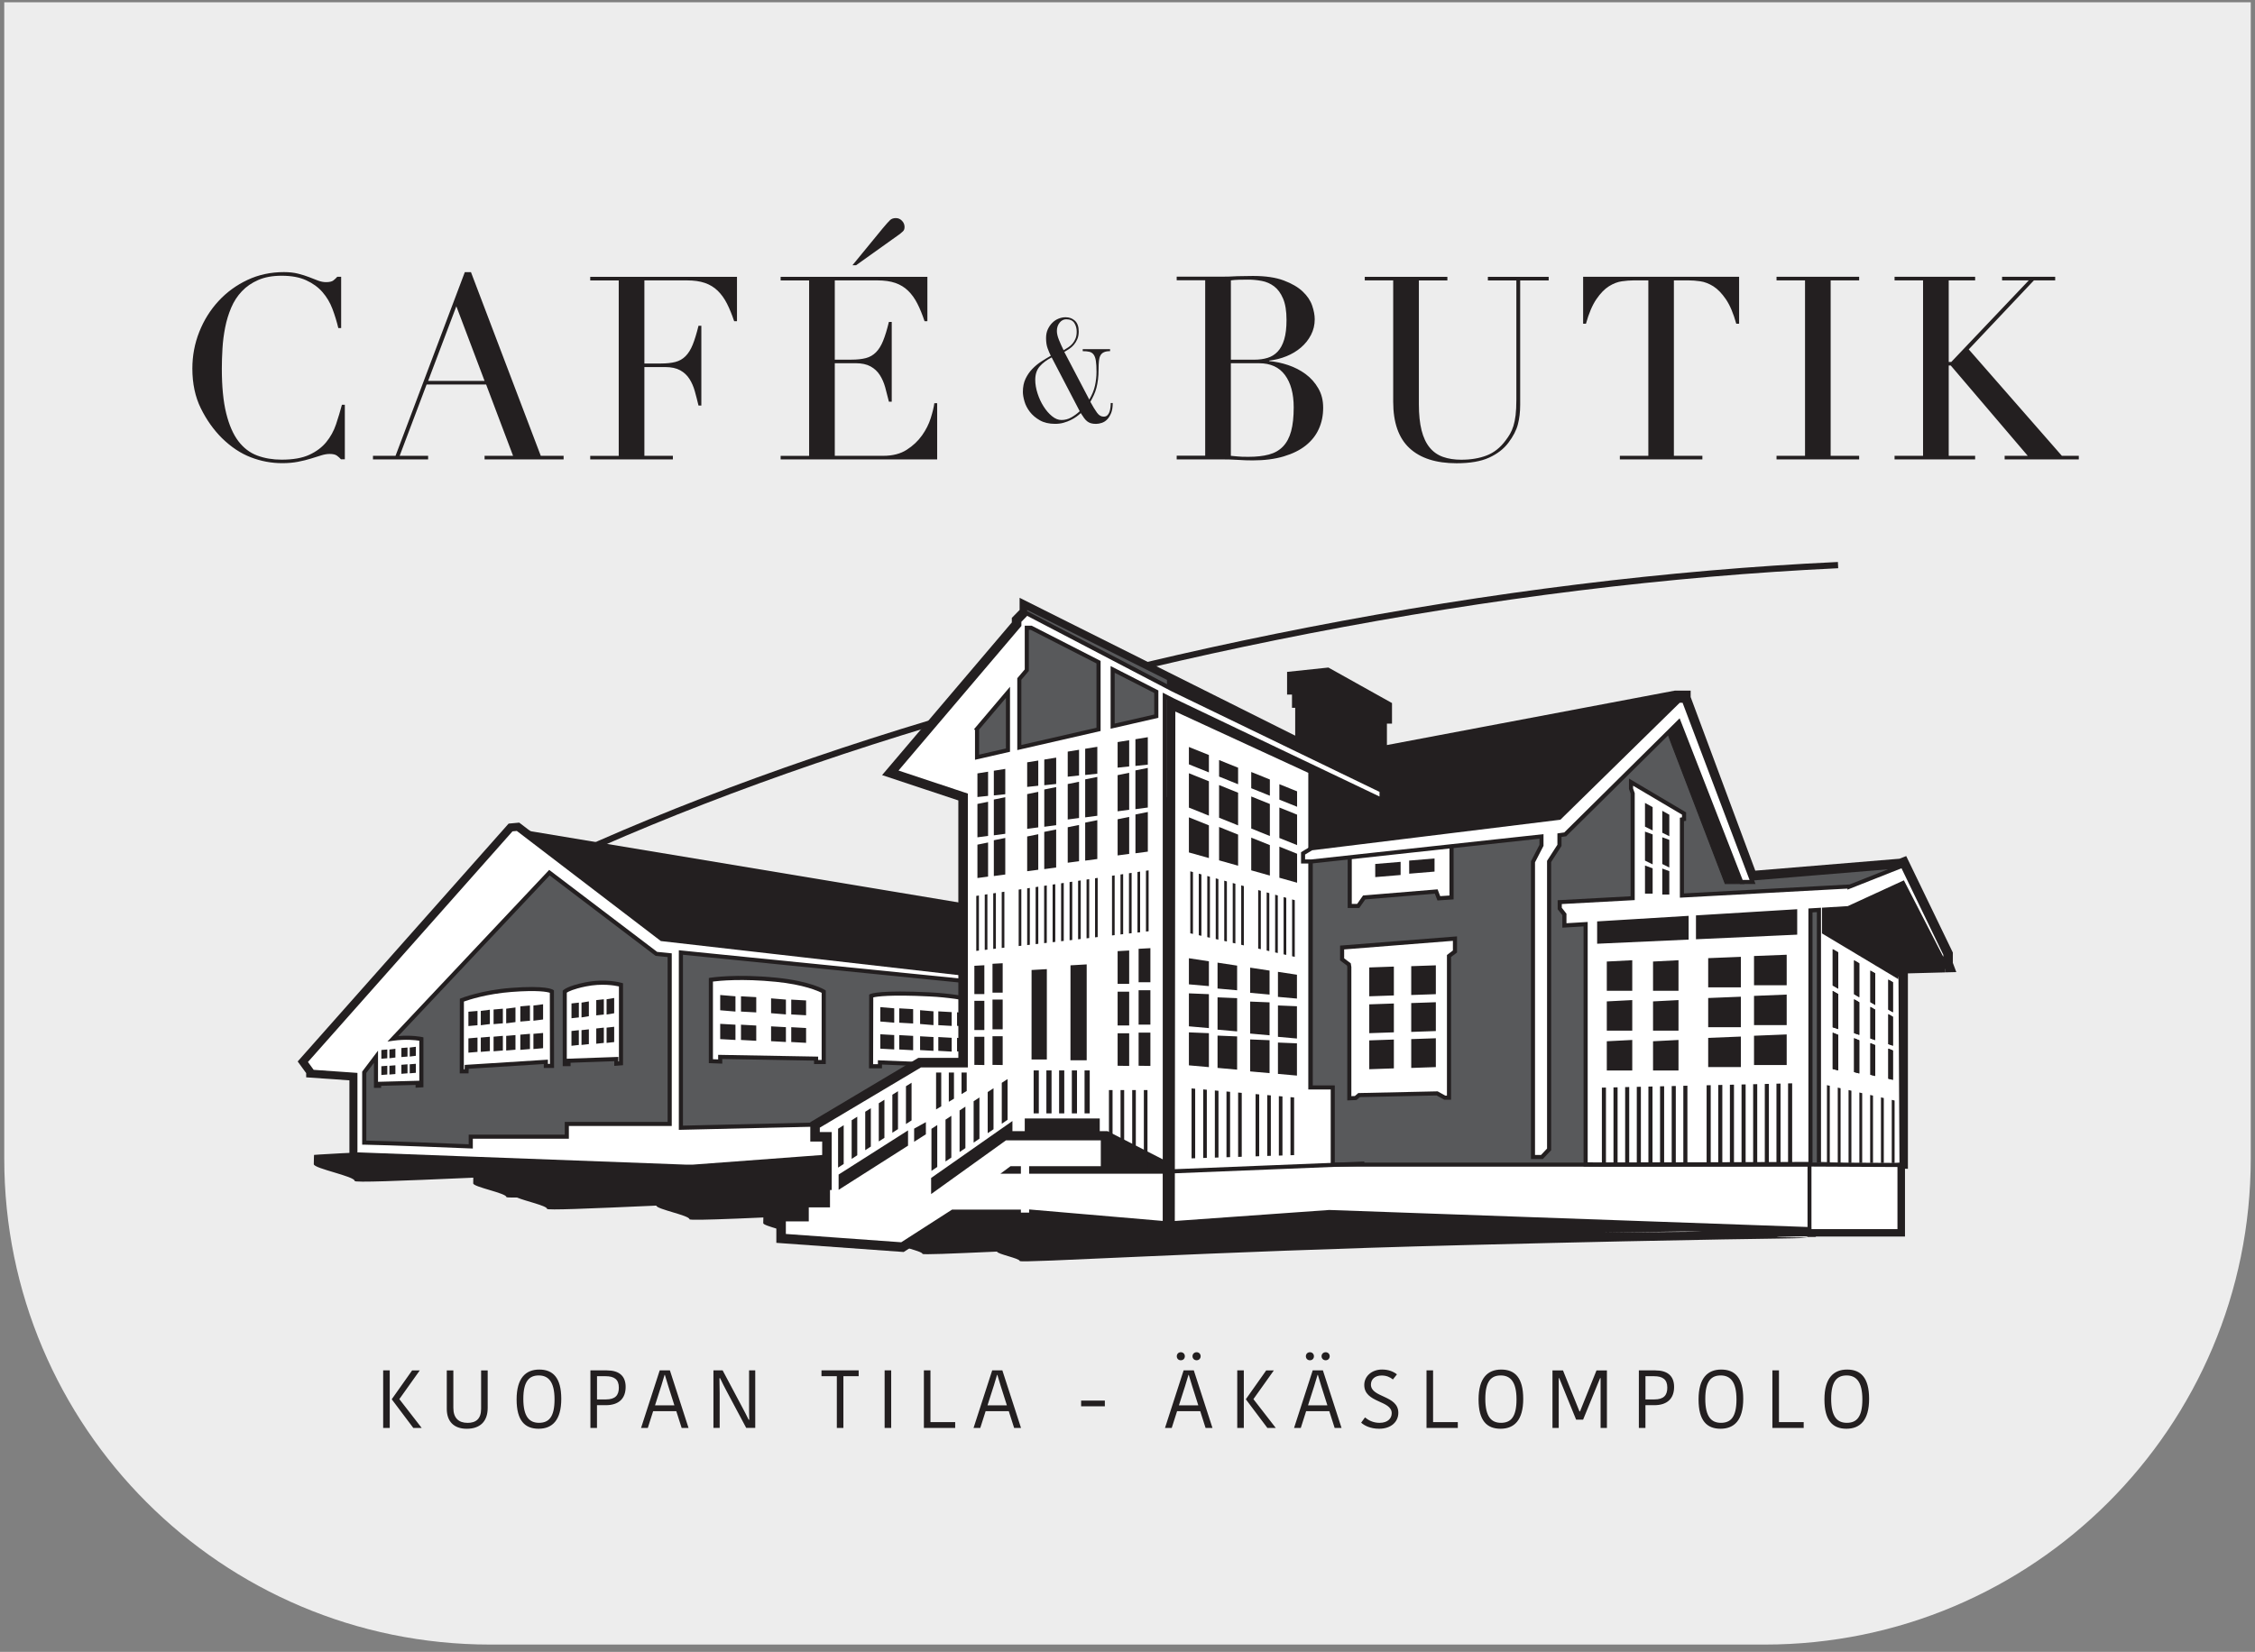 <svg xmlns="http://www.w3.org/2000/svg" width="232" height="170" viewBox="0 0 232 170" fill="none"><rect x="0" y="0" width="232" height="170" fill="#808080" stroke="none"/><path d="M0.438 0.235H231.562V119.244C231.562 146.858 209.176 169.244 181.562 169.244H50.438C22.824 169.244 0.438 146.858 0.438 119.244V0.235Z" fill="#EDEDED"></path><g style="mix-blend-mode:multiply"><path d="M194.917 47.277H203.207V46.908H200.489V37.615H200.699L208.619 46.908H206.243V47.277H213.872V46.908H212.13L202.549 35.955L209.253 28.855H211.442V28.485H205.979V28.855H208.724L200.753 37.249H200.489V28.855H203.207V28.485H194.917V28.855H197.849V46.908H194.917V47.277ZM182.774 47.277H191.274V46.908H188.342V28.855H191.274V28.485H182.774V28.855H185.705V46.908H182.774V47.277ZM166.645 47.277H175.145V46.908H172.214V28.855H173.746C174.097 28.855 174.493 28.885 174.935 28.948C175.373 29.011 175.818 29.182 176.268 29.461C176.716 29.744 177.148 30.188 177.563 30.795C177.977 31.402 178.332 32.242 178.632 33.315H178.924V28.485H162.876V33.315H163.167C163.465 32.242 163.822 31.402 164.237 30.795C164.651 30.188 165.08 29.744 165.531 29.461C165.979 29.179 166.423 29.008 166.865 28.948C167.303 28.888 167.7 28.855 168.054 28.855H169.586V46.908H166.654V47.277H166.645ZM140.407 28.855H143.335V41.34C143.335 43.487 143.894 45.079 145.011 46.118C146.128 47.157 147.744 47.674 149.856 47.674C151.246 47.674 152.364 47.481 153.208 47.094C154.052 46.707 154.712 46.196 155.187 45.562C155.68 44.911 156.004 44.283 156.163 43.676C156.322 43.07 156.4 42.397 156.4 41.658V28.858H159.332V28.488H153.076V28.858H156.007V41.132C156.007 41.766 155.98 42.298 155.929 42.73C155.875 43.163 155.8 43.532 155.704 43.839C155.607 44.145 155.493 44.415 155.361 44.643C155.229 44.872 155.076 45.1 154.899 45.331C154.352 46.07 153.703 46.584 152.946 46.875C152.19 47.166 151.319 47.31 150.333 47.31C149.631 47.31 149.006 47.214 148.459 47.019C147.913 46.827 147.456 46.505 147.087 46.055C146.717 45.607 146.441 45.016 146.255 44.286C146.071 43.556 145.978 42.664 145.978 41.607V28.858H148.91V28.488H140.41V28.858L140.407 28.855ZM121.058 47.277H125.678C125.993 47.277 126.293 47.28 126.576 47.289C126.858 47.298 127.131 47.31 127.393 47.328C127.657 47.346 127.906 47.358 128.147 47.367C128.384 47.376 128.627 47.379 128.873 47.379C130.087 47.379 131.153 47.244 132.066 46.971C132.982 46.698 133.739 46.325 134.337 45.848C134.934 45.373 135.385 44.806 135.682 44.145C135.983 43.484 136.13 42.76 136.13 41.967C136.13 41.175 135.962 40.541 135.628 39.961C135.295 39.382 134.859 38.892 134.322 38.495C133.784 38.099 133.186 37.793 132.526 37.571C131.865 37.351 131.219 37.213 130.585 37.162V37.108C131.201 37.039 131.79 36.889 132.354 36.66C132.919 36.432 133.415 36.132 133.847 35.763C134.28 35.393 134.622 34.961 134.877 34.468C135.133 33.975 135.262 33.438 135.262 32.858C135.262 32.435 135.175 31.966 134.998 31.447C134.82 30.927 134.496 30.444 134.021 29.996C133.547 29.549 132.895 29.17 132.069 28.861C131.243 28.551 130.186 28.398 128.9 28.398C128.654 28.398 128.399 28.401 128.135 28.41C127.87 28.419 127.597 28.422 127.318 28.422C127.035 28.44 126.759 28.452 126.486 28.461C126.212 28.47 125.945 28.473 125.681 28.473H121.061V28.843H123.993V46.896H121.061V47.265L121.058 47.277ZM126.63 37.381H129.534C130.715 37.381 131.601 37.787 132.201 38.595C132.799 39.406 133.099 40.514 133.099 41.919C133.099 42.904 133.012 43.724 132.835 44.373C132.658 45.025 132.382 45.547 132.003 45.944C131.625 46.34 131.141 46.617 130.552 46.776C129.964 46.935 129.255 47.013 128.429 47.013C127.954 47.013 127.588 47.001 127.333 46.974C127.077 46.947 126.843 46.926 126.633 46.908V37.378L126.63 37.381ZM126.63 28.855C126.858 28.819 127.134 28.798 127.462 28.789C127.786 28.78 128.108 28.777 128.426 28.777C128.882 28.777 129.345 28.822 129.811 28.909C130.276 28.996 130.7 29.182 131.078 29.464C131.456 29.747 131.766 30.164 132.003 30.72C132.24 31.273 132.36 32.008 132.36 32.924C132.36 33.735 132.282 34.402 132.123 34.931C131.964 35.459 131.742 35.877 131.45 36.183C131.159 36.492 130.814 36.706 130.408 36.829C130.003 36.952 129.555 37.015 129.063 37.015H126.636V28.858L126.63 28.855ZM109.501 36.219C109.66 36.129 109.825 36.027 110.006 35.907C110.183 35.789 110.342 35.645 110.486 35.477C110.63 35.309 110.747 35.114 110.841 34.892C110.934 34.669 110.982 34.411 110.982 34.114C110.982 33.609 110.85 33.24 110.588 33.002C110.327 32.765 110.009 32.648 109.633 32.648C109.387 32.648 109.141 32.696 108.9 32.795C108.657 32.894 108.444 33.035 108.258 33.225C108.071 33.411 107.918 33.636 107.798 33.897C107.678 34.159 107.621 34.456 107.621 34.792C107.621 35.207 107.675 35.561 107.783 35.85C107.891 36.141 107.999 36.396 108.107 36.612C107.792 36.79 107.465 36.988 107.131 37.204C106.795 37.42 106.488 37.676 106.206 37.967C105.924 38.258 105.693 38.598 105.509 38.982C105.326 39.367 105.236 39.817 105.236 40.331C105.236 40.598 105.29 40.919 105.398 41.301C105.506 41.682 105.693 42.039 105.954 42.382C106.215 42.721 106.558 43.013 106.984 43.256C107.411 43.499 107.933 43.619 108.555 43.619C108.861 43.619 109.147 43.583 109.414 43.508C109.681 43.433 109.924 43.343 110.147 43.235C110.369 43.127 110.567 43.007 110.747 42.88C110.925 42.751 111.072 42.628 111.192 42.511C111.309 42.697 111.42 42.862 111.519 43.001C111.618 43.139 111.724 43.256 111.838 43.349C111.952 43.442 112.081 43.511 112.231 43.556C112.381 43.601 112.555 43.622 112.763 43.622C112.949 43.622 113.147 43.586 113.354 43.517C113.562 43.448 113.748 43.331 113.91 43.163C114.072 42.995 114.207 42.775 114.319 42.505C114.427 42.235 114.481 41.889 114.481 41.475H114.274C114.274 41.634 114.264 41.793 114.243 41.955C114.222 42.117 114.189 42.268 114.138 42.406C114.087 42.544 114.018 42.658 113.922 42.745C113.829 42.835 113.703 42.877 113.544 42.877C113.285 42.877 113.06 42.742 112.862 42.469C112.664 42.199 112.438 41.826 112.18 41.352C112.309 41.123 112.426 40.895 112.534 40.664C112.643 40.433 112.733 40.186 112.802 39.922C112.871 39.661 112.925 39.373 112.964 39.057C113.003 38.742 113.024 38.381 113.024 37.976C113.024 37.652 113.036 37.372 113.06 37.138C113.084 36.907 113.138 36.718 113.222 36.567C113.306 36.42 113.427 36.312 113.586 36.243C113.742 36.174 113.952 36.138 114.207 36.138V35.931H111.393V36.138C111.669 36.138 111.898 36.159 112.081 36.204C112.264 36.249 112.408 36.345 112.516 36.492C112.625 36.639 112.703 36.856 112.745 37.135C112.79 37.417 112.811 37.793 112.811 38.267C112.811 38.742 112.76 39.216 112.655 39.688C112.549 40.162 112.354 40.64 112.069 41.123L109.492 36.207L109.501 36.219ZM111.084 42.319C110.807 42.577 110.513 42.79 110.204 42.965C109.894 43.136 109.561 43.223 109.204 43.223C108.876 43.223 108.555 43.094 108.233 42.829C107.912 42.568 107.624 42.235 107.368 41.829C107.11 41.424 106.903 40.976 106.747 40.49C106.588 40 106.509 39.535 106.509 39.09C106.509 38.517 106.663 38.057 106.969 37.706C107.275 37.354 107.684 37.048 108.197 36.781L111.084 42.319ZM109.02 33.198C109.213 32.969 109.438 32.858 109.693 32.858C110.09 32.858 110.366 32.987 110.531 33.243C110.693 33.498 110.774 33.795 110.774 34.132C110.774 34.399 110.735 34.63 110.657 34.828C110.579 35.027 110.477 35.198 110.354 35.348C110.231 35.495 110.087 35.624 109.924 35.732C109.762 35.84 109.597 35.946 109.429 36.045C109.252 35.69 109.089 35.333 108.948 34.979C108.804 34.624 108.735 34.318 108.735 34.06C108.735 33.714 108.831 33.429 109.023 33.201M80.316 47.277H96.418V41.496H96.126C96.075 41.901 95.949 42.412 95.757 43.028C95.565 43.643 95.264 44.238 94.859 44.809C94.454 45.379 93.931 45.875 93.288 46.286C92.645 46.701 91.841 46.908 90.873 46.908H85.885V37.378H88.023C88.657 37.378 89.17 37.489 89.567 37.709C89.963 37.928 90.279 38.222 90.516 38.592C90.753 38.961 90.939 39.385 91.072 39.859C91.204 40.334 91.33 40.826 91.453 41.337H91.744V33.129H91.453C91.261 33.921 91.063 34.567 90.858 35.069C90.657 35.57 90.411 35.967 90.119 36.258C89.828 36.549 89.483 36.748 89.077 36.853C88.672 36.958 88.179 37.012 87.6 37.012H85.885V28.855H90.267C90.987 28.855 91.603 28.942 92.114 29.119C92.624 29.296 93.063 29.564 93.432 29.924C93.802 30.284 94.117 30.726 94.381 31.245C94.646 31.765 94.892 32.366 95.12 33.053H95.412V28.488H80.313V28.858H83.245V46.911H80.313V47.28L80.316 47.277ZM87.705 27.296H88.074L92.588 24.076C92.675 24.007 92.778 23.917 92.892 23.812C93.006 23.707 93.063 23.557 93.063 23.365C93.063 23.118 92.976 22.902 92.799 22.719C92.621 22.533 92.411 22.443 92.165 22.443C91.918 22.443 91.72 22.512 91.57 22.653C91.42 22.794 91.171 23.076 90.816 23.497L87.702 27.296H87.705ZM60.727 47.277H69.227V46.908H66.296V37.775H68.434C69.068 37.775 69.582 37.886 69.978 38.105C70.374 38.324 70.69 38.619 70.927 38.988C71.164 39.358 71.351 39.781 71.483 40.255C71.615 40.73 71.741 41.222 71.864 41.733H72.156V33.525H71.864C71.669 34.318 71.471 34.964 71.27 35.465C71.068 35.967 70.822 36.363 70.531 36.654C70.239 36.946 69.894 37.144 69.489 37.249C69.083 37.354 68.591 37.408 68.011 37.408H66.296V28.855H70.678C71.399 28.855 72.014 28.942 72.525 29.119C73.036 29.296 73.474 29.564 73.844 29.924C74.213 30.284 74.531 30.726 74.793 31.245C75.057 31.765 75.303 32.366 75.531 33.053H75.823V28.488H60.724V28.858H63.656V46.911H60.724V47.28L60.727 47.277ZM38.369 47.277H44.046V46.908H41.118L43.89 39.571H50.014L52.786 46.908H49.855V47.277H57.985V46.908H55.636L48.455 28.008H47.821L40.694 46.908H38.372V47.277H38.369ZM49.855 39.201H44.046L46.95 31.519L49.855 39.201ZM35.468 41.655H35.177C34.999 42.325 34.798 42.998 34.57 43.673C34.342 44.352 34.005 44.959 33.567 45.496C33.128 46.034 32.546 46.469 31.825 46.803C31.104 47.136 30.152 47.304 28.974 47.304C28.058 47.304 27.223 47.163 26.466 46.881C25.71 46.599 25.064 46.106 24.526 45.403C23.989 44.7 23.571 43.739 23.271 42.526C22.971 41.313 22.823 39.781 22.823 37.934C22.823 37.282 22.844 36.591 22.889 35.862C22.931 35.132 23.025 34.411 23.166 33.696C23.307 32.984 23.514 32.306 23.787 31.663C24.061 31.02 24.424 30.459 24.884 29.975C25.34 29.491 25.905 29.104 26.572 28.813C27.241 28.521 28.04 28.377 28.974 28.377C29.978 28.377 30.819 28.53 31.494 28.84C32.173 29.149 32.732 29.552 33.17 30.053C33.609 30.555 33.954 31.131 34.2 31.783C34.447 32.435 34.648 33.096 34.807 33.762H35.099V28.482H34.702C34.579 28.623 34.441 28.75 34.294 28.864C34.144 28.978 33.894 29.035 33.54 29.035C33.276 29.035 33.002 28.981 32.723 28.876C32.441 28.771 32.134 28.651 31.798 28.518C31.464 28.386 31.086 28.269 30.662 28.161C30.239 28.056 29.755 28.002 29.212 28.002C27.857 28.002 26.608 28.269 25.463 28.807C24.319 29.344 23.325 30.068 22.481 30.984C21.637 31.9 20.976 32.954 20.502 34.153C20.027 35.348 19.79 36.606 19.79 37.928C19.79 39.478 20.081 40.841 20.661 42.018C21.241 43.199 21.964 44.217 22.826 45.079C23.76 45.995 24.749 46.656 25.797 47.058C26.845 47.464 27.92 47.665 29.032 47.665C29.629 47.665 30.176 47.617 30.668 47.521C31.161 47.424 31.605 47.313 32.002 47.19C32.398 47.067 32.75 46.956 33.059 46.86C33.366 46.764 33.654 46.716 33.918 46.716C34.252 46.716 34.498 46.773 34.657 46.887C34.816 47.001 34.957 47.13 35.081 47.268H35.477V41.646L35.468 41.655Z" fill="#231F20"></path><path d="M192.299 143.958C192.299 141.777 191.437 140.943 190.034 140.943C188.631 140.943 187.703 141.829 187.703 144.018C187.703 146.207 188.556 147.033 189.968 147.033C191.38 147.033 192.299 146.147 192.299 143.958ZM188.394 143.958C188.394 142.117 189.019 141.549 189.983 141.549C190.947 141.549 191.605 142.165 191.605 144.015C191.605 145.865 190.989 146.424 190.007 146.424C189.025 146.424 188.394 145.808 188.394 143.958ZM182.348 141.027V146.949H185.568V146.349H183.024V141.027H182.348ZM179.348 143.958C179.348 141.777 178.486 140.943 177.083 140.943C175.68 140.943 174.752 141.829 174.752 144.018C174.752 146.207 175.605 147.033 177.017 147.033C178.429 147.033 179.348 146.147 179.348 143.958ZM175.443 143.958C175.443 142.117 176.068 141.549 177.032 141.549C177.996 141.549 178.654 142.165 178.654 144.015C178.654 145.865 178.038 146.424 177.056 146.424C176.074 146.424 175.443 145.808 175.443 143.958ZM170.166 141.627C171.061 141.627 171.536 141.958 171.536 142.802C171.536 143.589 171.172 144.018 170.193 144.018H169.289V141.627H170.169H170.166ZM170.316 141.027H168.61V146.949H169.286V144.61H170.19C171.551 144.61 172.235 143.91 172.235 142.727C172.235 141.543 171.49 141.03 170.316 141.03M162.501 145.252L160.804 141.03H159.723V146.952H160.366V141.826H160.417L162.156 146.099H162.873C163.447 144.688 164.048 143.234 164.622 141.826H164.673V146.952H165.324V141.03H164.252L162.555 145.252H162.504H162.501ZM156.713 143.958C156.713 141.777 155.851 140.943 154.449 140.943C153.046 140.943 152.118 141.829 152.118 144.018C152.118 146.207 152.971 147.033 154.383 147.033C155.794 147.033 156.713 146.147 156.713 143.958ZM152.812 143.958C152.812 142.117 153.437 141.549 154.401 141.549C155.365 141.549 156.023 142.165 156.023 144.015C156.023 145.865 155.407 146.424 154.425 146.424C153.443 146.424 152.812 145.808 152.812 143.958ZM146.763 141.027V146.949H149.983V146.349H147.439V141.027H146.763ZM141.948 146.427C141.239 146.427 140.765 146.138 140.434 145.868L140.038 146.409C140.374 146.712 140.993 147.033 141.888 147.033C143.156 147.033 143.864 146.289 143.864 145.394C143.864 143.567 141.044 143.856 141.044 142.486C141.044 141.946 141.459 141.555 142.149 141.555C142.648 141.555 143.011 141.723 143.306 141.961L143.72 141.438C143.384 141.159 142.858 140.94 142.191 140.94C141.128 140.94 140.359 141.633 140.359 142.528C140.359 144.396 143.183 144.09 143.183 145.436C143.183 145.985 142.753 146.424 141.948 146.424M135.965 139.573C135.965 139.81 136.151 139.987 136.389 139.987C136.626 139.987 136.803 139.81 136.803 139.573C136.803 139.336 136.626 139.159 136.389 139.159C136.151 139.159 135.965 139.336 135.965 139.573ZM134.352 139.573C134.352 139.81 134.521 139.987 134.767 139.987C135.013 139.987 135.181 139.81 135.181 139.573C135.181 139.336 135.004 139.159 134.767 139.159C134.53 139.159 134.352 139.336 134.352 139.573ZM135.055 141.027L133.136 146.949H133.83L134.379 145.225H136.761L137.311 146.949H138.02L136.103 141.027H135.055ZM135.214 142.615C135.341 142.201 135.452 141.847 135.554 141.492H135.587C135.698 141.856 135.797 142.201 135.932 142.633L136.566 144.628H134.572L135.214 142.618V142.615ZM128.186 143.985V144.018L130.391 146.949H131.253L128.955 143.985L131.058 141.03H130.271L128.183 143.985H128.186ZM127.967 141.027H127.291V146.949H127.967V141.027ZM122.687 139.573C122.687 139.81 122.873 139.987 123.11 139.987C123.348 139.987 123.525 139.81 123.525 139.573C123.525 139.336 123.348 139.159 123.11 139.159C122.873 139.159 122.687 139.336 122.687 139.573ZM121.071 139.573C121.071 139.81 121.239 139.987 121.485 139.987C121.732 139.987 121.9 139.81 121.9 139.573C121.9 139.336 121.723 139.159 121.485 139.159C121.248 139.159 121.071 139.336 121.071 139.573ZM121.774 141.027L119.858 146.949H120.551L121.101 145.225H123.483L124.032 146.949H124.741L122.822 141.027H121.774ZM121.933 142.615C122.059 142.201 122.17 141.847 122.272 141.492H122.305C122.417 141.856 122.516 142.201 122.651 142.633L123.285 144.628H121.29L121.933 142.618V142.615ZM113.67 144.135H111.229V144.727H113.67V144.135ZM102.08 141.027L100.161 146.949H100.854L101.404 145.225H103.786L104.336 146.949H105.044L103.125 141.027H102.077H102.08ZM102.242 142.615C102.368 142.201 102.479 141.847 102.578 141.492H102.612C102.723 141.856 102.822 142.201 102.957 142.633L103.591 144.628H101.596L102.239 142.618L102.242 142.615ZM95.052 141.027V146.949H98.272V146.349H95.728V141.027H95.052ZM91.012 146.949H91.688V141.027H91.012V146.949ZM86.095 146.949H86.771V141.627H88.342V141.027H84.516V141.627H86.095V146.949ZM74.084 141.829C74.304 142.285 74.523 142.733 74.76 143.171L76.772 146.946H77.701V141.024H77.067V144.52C77.067 145.018 77.067 145.568 77.085 146.108H77.025C76.815 145.67 76.568 145.204 76.34 144.775L74.346 141.024H73.4V146.946H74.042V143.399C74.042 142.808 74.033 142.336 74.018 141.829H74.084ZM67.873 141.027L65.954 146.949H66.648L67.197 145.225H69.579L70.129 146.949H70.838L68.921 141.027H67.873ZM68.035 142.615C68.162 142.201 68.273 141.847 68.372 141.492H68.405C68.516 141.856 68.615 142.201 68.75 142.633L69.384 144.628H67.39L68.032 142.618L68.035 142.615ZM62.299 141.627C63.194 141.627 63.668 141.958 63.668 142.802C63.668 143.589 63.305 144.018 62.326 144.018H61.422V141.627H62.302H62.299ZM62.449 141.027H60.743V146.949H61.419V144.61H62.323C63.683 144.61 64.368 143.91 64.368 142.727C64.368 141.543 63.626 141.03 62.452 141.03M57.745 143.958C57.745 141.777 56.883 140.943 55.481 140.943C54.078 140.943 53.15 141.829 53.15 144.018C53.15 146.207 54.003 147.033 55.415 147.033C56.826 147.033 57.745 146.147 57.745 143.958ZM53.841 143.958C53.841 142.117 54.466 141.549 55.43 141.549C56.394 141.549 57.052 142.165 57.052 144.015C57.052 145.865 56.436 146.424 55.454 146.424C54.472 146.424 53.841 145.808 53.841 143.958ZM48.095 146.427C47.209 146.427 46.642 145.952 46.642 144.889V141.03H45.966V144.991C45.966 146.267 46.684 147.036 48.02 147.036C49.357 147.036 50.174 146.319 50.174 144.889V141.03H49.498V144.976C49.498 146.033 48.957 146.43 48.095 146.43M40.316 143.985V144.018L42.521 146.949H43.383L41.085 143.985L43.188 141.03H42.401L40.313 143.985H40.316ZM40.097 141.027H39.421V146.949H40.097V141.027Z" fill="#231F20"></path><path d="M42.632 96.694L42.313 96.136C65.641 82.804 98.406 71.592 134.574 64.561C153.316 60.918 171.658 58.654 189.088 57.834L189.118 58.477C171.719 59.297 153.409 61.555 134.698 65.192C98.599 72.208 65.903 83.395 42.635 96.691L42.632 96.694Z" fill="#231F20"></path><path d="M194.004 121.13C195.821 121.049 185.724 120.907 158.701 121.247C168.916 121.061 172.484 121.052 174.043 120.985C176.755 120.871 172.376 120.904 170.652 120.853C168.928 120.805 175.962 120.655 179.59 120.688C183.216 120.721 179.59 120.505 176.983 120.505C174.376 120.505 176.983 120.169 179.356 120.063C180.684 120.003 175.629 119.913 162.251 120C171.355 119.841 174.656 119.829 176.136 119.766C178.849 119.652 174.469 119.685 172.745 119.634C171.021 119.586 178.056 119.436 181.684 119.469C185.309 119.502 181.684 119.286 179.077 119.286C176.47 119.286 179.077 118.949 181.45 118.844C182.378 118.802 180.185 118.745 174.214 118.745C174.53 118.724 174.851 118.706 175.169 118.691C176.007 118.655 174.304 118.604 169.58 118.595C171.478 118.562 173.782 118.541 175.404 118.556C178.236 118.583 176.641 118.457 174.566 118.4C174.86 118.4 175.142 118.4 175.404 118.403C179.029 118.436 175.404 118.219 172.797 118.219C172.457 118.219 172.208 118.213 172.034 118.204C172.379 118.144 172.974 118.081 173.656 118.024C176.112 117.988 177.434 117.97 178.23 117.937C180.942 117.823 176.563 117.856 174.839 117.805C174.788 117.805 174.746 117.805 174.71 117.799C174.863 117.79 175.016 117.784 175.169 117.775C175.404 117.763 175.437 117.754 175.259 117.742C176.92 117.682 181.203 117.616 183.774 117.64C187.4 117.673 183.774 117.457 181.167 117.457C180.251 117.457 179.981 117.414 180.116 117.357C180.876 117.342 181.441 117.327 181.879 117.309C183.843 117.225 182.795 117.204 181.161 117.189C181.819 117.117 182.696 117.051 183.54 117.015C183.882 117 183.798 116.982 183.255 116.967C185.171 116.943 187.192 116.931 188.724 116.943C193.199 116.985 188.724 116.718 185.504 116.718C182.285 116.718 185.504 116.3 188.436 116.171C191.367 116.042 166.381 115.688 105.269 116.787C44.157 117.883 32.309 118.853 32.309 118.853C32.309 118.853 32.284 119.361 32.284 119.808C32.284 120.256 36.492 121.049 36.492 121.535C36.492 121.709 40.859 121.541 48.693 121.196C48.69 121.331 48.687 121.487 48.687 121.637C48.687 121.688 48.687 121.739 48.687 121.787C48.687 122.151 52.095 122.79 52.095 123.187C52.095 123.232 52.474 123.25 53.198 123.241C54.048 123.604 56.282 124.088 56.282 124.406C56.282 124.556 60.328 124.391 67.524 124.07C67.524 124.436 70.933 125.079 70.933 125.472C70.933 125.866 98.508 124.091 137.845 123.1C177.182 122.109 185.982 122.163 188.694 122.049C191.406 121.935 187.027 121.968 185.303 121.917C183.579 121.868 190.613 121.718 194.241 121.751C197.867 121.784 194.241 121.568 191.631 121.568C189.021 121.568 191.631 121.232 194.004 121.127" fill="#231F20"></path><path d="M188.922 126.782C190.163 126.728 183.27 126.629 164.819 126.86C171.793 126.734 174.229 126.725 175.296 126.68C177.149 126.602 174.157 126.623 172.98 126.59C171.803 126.557 176.605 126.454 179.083 126.475C181.558 126.5 179.083 126.349 177.302 126.349C175.521 126.349 177.302 126.118 178.924 126.046C179.831 126.004 176.38 125.944 167.246 126.004C173.46 125.896 175.716 125.887 176.725 125.842C178.578 125.764 175.587 125.785 174.41 125.752C173.232 125.719 178.035 125.617 180.513 125.638C182.987 125.659 180.513 125.511 178.732 125.511C176.95 125.511 178.732 125.28 180.353 125.208C180.987 125.181 179.491 125.142 175.416 125.139C175.629 125.124 175.851 125.112 176.067 125.103C176.641 125.079 175.479 125.043 172.25 125.037C173.545 125.016 175.118 125.001 176.227 125.01C178.161 125.028 177.074 124.941 175.653 124.902C175.854 124.902 176.046 124.902 176.227 124.905C178.702 124.929 176.227 124.779 174.446 124.779C174.214 124.779 174.043 124.776 173.926 124.767C174.163 124.725 174.569 124.682 175.034 124.643C176.713 124.619 177.614 124.607 178.158 124.583C180.011 124.505 177.02 124.526 175.842 124.493C175.806 124.493 175.779 124.493 175.755 124.49C175.86 124.484 175.965 124.478 176.067 124.475C176.227 124.469 176.251 124.46 176.131 124.451C177.263 124.412 180.188 124.364 181.945 124.379C184.42 124.403 181.945 124.253 180.164 124.253C179.539 124.253 179.353 124.223 179.446 124.184C179.963 124.175 180.35 124.163 180.651 124.151C181.99 124.094 181.275 124.079 180.161 124.07C180.612 124.022 181.209 123.974 181.786 123.95C182.02 123.938 181.963 123.929 181.591 123.917C182.897 123.899 184.279 123.893 185.324 123.902C188.379 123.929 185.324 123.745 183.126 123.745C180.927 123.745 183.126 123.46 185.126 123.37C187.126 123.28 170.069 123.037 128.348 123.794C86.627 124.547 78.538 125.217 78.538 125.217C78.538 125.217 78.523 125.565 78.523 125.875C78.523 126.184 81.397 126.728 81.397 127.064C81.397 127.184 84.38 127.067 89.726 126.83C89.726 126.923 89.72 127.031 89.72 127.133C89.72 127.169 89.72 127.202 89.72 127.235C89.72 127.485 92.048 127.926 92.048 128.196C92.048 128.229 92.306 128.238 92.799 128.232C93.378 128.482 94.904 128.815 94.904 129.034C94.904 129.139 97.667 129.022 102.578 128.803C102.578 129.055 104.906 129.497 104.906 129.767C104.906 130.037 123.732 128.815 150.586 128.136C177.44 127.455 183.45 127.494 185.303 127.413C187.156 127.334 184.165 127.355 182.987 127.322C181.81 127.289 186.613 127.187 189.091 127.208C191.565 127.229 189.091 127.082 187.309 127.082C185.528 127.082 187.31 126.851 188.931 126.779" fill="#231F20"></path><path d="M121.101 104.362V103.608L114.445 103.179L112.7 101.746L109.63 101.395L110.081 97.346L57.231 88.348L53.234 85.291L52.621 85.348L31.41 109.272L32.107 110.233V110.293L36.558 110.606V118.285H36.82V118.439L70.534 119.7H71.279L111.105 117.093L111.192 115.666L112.55 115.057L108.092 115.162L109.558 102.001L112.258 102.272L113.823 103.731C113.325 103.785 112.721 103.884 112.15 104.059C110.841 104.458 110.405 105.281 110.405 105.281V114.796H112.892L115.379 113.486V104.074L121.098 104.365L121.101 104.362Z" fill="white"></path><path d="M71.303 120.316H70.54L36.21 119.033V118.901H35.949V111.179L31.5 110.87V110.438L30.627 109.236L52.327 84.759L53.42 84.657L57.49 87.768L110.763 96.838L110.315 100.854L112.955 101.157L114.688 102.581L121.722 103.034V105.014L116.004 104.722V113.858L113.051 115.411H112.763L112.811 115.618L111.793 116.078L111.694 117.676L71.309 120.319L71.303 120.316ZM37.438 117.844L70.561 119.081H71.261L110.525 116.513L110.573 115.717L107.405 115.793L109.402 97.857L56.976 88.931L53.047 85.927L52.918 85.939L32.197 109.311L32.483 109.702L37.174 110.029V117.67H37.435V117.847L37.438 117.844ZM109.792 105.497L108.786 114.528L109.792 114.504V105.497ZM111.024 114.177H112.745L114.769 113.111V104.245L113.898 104.341C113.309 104.407 112.784 104.509 112.336 104.644C111.567 104.878 111.177 105.275 111.027 105.464V114.174L111.024 114.177ZM110.108 102.671L109.846 105.026L109.864 104.99C109.922 104.881 110.465 103.926 111.976 103.467C112.141 103.416 112.315 103.371 112.496 103.329L111.994 102.863L110.105 102.674L110.108 102.671Z" fill="#231F20"></path><path d="M69.426 97.598V116.363L83.611 115.928L83.96 115.579L94.697 109.179H98.887V100.821L69.426 97.598Z" fill="#58595B"></path><path d="M69.386 116.402V97.553L69.428 97.559L98.923 100.788V109.218H94.706L83.977 115.612L83.626 115.967H83.611L69.386 116.405V116.402ZM69.462 97.64V116.324L83.593 115.889L83.932 115.549L94.685 109.137H98.848V100.854L69.465 97.637L69.462 97.64Z" fill="#231F20"></path><path d="M36.649 118.132V109.179L56.508 88.781L67.416 97.511L69.381 97.728L69.387 118.132L48.191 118.676L36.649 118.132Z" fill="#58595B"></path><path d="M48.192 118.715L36.61 118.168V109.164L56.502 88.73L56.529 88.751L67.432 97.472L69.42 97.695V118.168H69.387L48.192 118.715ZM36.688 118.093L48.195 118.637L69.351 118.093V97.764L67.405 97.547L56.511 88.835L36.688 109.194V118.096V118.093Z" fill="#231F20"></path><path d="M126.732 101.049L126.768 97.685L53.147 85.42L67.897 97.511L67.9 97.685L68.291 97.968L69.819 98.118V97.947L112.415 102.211L114.337 103.608L120.882 103.968V104.058L124.549 104.296V103.608H126.732V101.049Z" fill="#231F20"></path><path d="M124.665 104.419L120.767 104.167V104.077L114.294 103.719L112.372 102.32L69.933 98.07V98.241L68.248 98.073L67.785 97.74V97.559L52.738 85.231L126.888 97.58L126.849 101.043V103.719H124.665V104.416V104.419ZM120.998 103.95L124.434 104.173V103.491H126.618V101.046L126.654 97.782L53.555 85.606L68.013 97.454V97.625L68.332 97.854L69.701 97.989V97.818L69.828 97.83L112.456 102.097L114.375 103.491L120.998 103.854V103.944V103.95Z" fill="#231F20"></path><path d="M68.897 98.301V115.666H58.313V116.976H48.431V117.979C48.431 117.979 39.427 117.607 37.471 117.589V110.354L38.679 108.753V111.744H38.994V111.537L42.962 111.435V111.714L43.349 111.69V106.924C43.349 106.924 42.1 106.656 40.43 106.894L56.526 89.805L67.53 98.16L68.9 98.295L68.897 98.301ZM121.101 104.362V103.608L114.445 103.179L112.7 101.746L68.074 96.637L53.234 85.291L52.621 85.348L31.41 109.272L32.11 110.233V110.293L36.561 110.606V118.835H36.823V118.805L70.537 120.066H71.282L111.108 117.096L111.195 115.669L112.553 115.06L70.05 116.063V98.028L112.261 102.275L113.826 103.734C113.328 103.788 112.724 103.887 112.153 104.062C110.844 104.461 110.408 105.284 110.408 105.284V114.799H112.895L115.382 113.489V104.077L121.101 104.368V104.362Z" fill="white"></path><path d="M70.537 120.274L36.988 119.018L36.823 119.042H36.348V110.798L31.897 110.486V110.297L31.14 109.254L52.519 85.141L53.297 85.069L53.363 85.12L68.155 96.43L112.787 101.539L114.529 102.968L121.314 103.407V104.581L115.595 104.29V113.606L112.949 115H112.586L112.64 115.243L111.397 115.802L111.306 117.285L111.123 117.3L71.297 120.271H70.537V120.274ZM36.832 118.592L70.546 119.853H71.282L110.907 116.898L110.991 115.525L111.514 115.291L69.84 116.276V97.791L70.072 97.815L112.355 102.067L114.307 103.89L113.85 103.941C113.238 104.008 112.688 104.116 112.214 104.26C111.177 104.575 110.724 105.176 110.619 105.338V114.582H112.844L115.172 113.357V103.851L120.891 104.143V103.809L114.364 103.389L112.613 101.953L67.99 96.845L53.171 85.513L52.726 85.555L31.684 109.29L32.27 110.098L36.775 110.414V118.604L36.835 118.598L36.832 118.592ZM70.264 98.256V115.841L110.198 114.898V105.224L110.222 105.179C110.24 105.143 110.715 104.272 112.093 103.854C112.472 103.74 112.895 103.647 113.358 103.578L112.174 102.473L70.267 98.256H70.264ZM48.645 118.198L48.425 118.189C48.335 118.186 39.4 117.82 37.472 117.799H37.261V110.282L38.892 108.122V111.33L43.139 111.219V107.101C42.752 107.041 41.725 106.924 40.46 107.101L39.862 107.188L56.502 89.522L67.609 97.959L69.111 98.109V115.877H58.526V117.186H48.645V118.198ZM37.682 117.381C39.769 117.418 46.876 117.706 48.221 117.76V116.766H58.103V115.456H68.687V98.493L67.45 98.37L56.55 90.093L40.98 106.623C42.367 106.506 43.35 106.711 43.395 106.72L43.563 106.756V111.891L42.755 111.939V111.651L39.211 111.744V111.954H38.472V109.381L37.688 110.42V117.375L37.682 117.381Z" fill="#231F20"></path><path d="M89.633 102.488C89.633 102.488 90.477 102.076 95.646 102.335C100.01 102.551 102.987 103.659 102.987 103.659L103.002 110.251H102.29L102.266 109.816L90.528 109.329V109.726H89.615L89.633 102.485V102.488Z" fill="white"></path><path d="M103.215 110.465H102.092L102.068 110.02L90.742 109.552V109.942H89.405L89.423 102.356L89.543 102.298C89.633 102.253 90.582 101.872 95.661 102.124C100.007 102.341 103.035 103.452 103.065 103.464L103.203 103.515L103.218 110.465H103.215ZM102.491 110.041H102.792L102.78 103.809C102.149 103.596 99.398 102.731 95.637 102.545C91.573 102.344 90.219 102.551 89.844 102.644L89.829 109.519H90.321V109.113L102.47 109.615L102.494 110.041H102.491Z" fill="#231F20"></path><path d="M73.135 109.206V100.827C73.135 100.827 75.664 100.406 79.857 100.827C83.35 101.175 84.747 102.049 84.747 102.049V109.293H83.96V108.945L74.096 108.771V109.245L73.135 109.206Z" fill="white"></path><path d="M84.957 109.504H83.75V109.149L74.307 108.981V109.461L72.925 109.407V100.647L73.103 100.617C73.129 100.614 75.707 100.196 79.878 100.617C83.38 100.968 84.798 101.833 84.858 101.869L84.957 101.932V109.507V109.504ZM84.17 109.083H84.534V102.175C84.161 101.983 82.72 101.328 79.836 101.04C76.34 100.689 73.989 100.932 73.349 101.013V109.005L73.886 109.026V108.554L84.173 108.738V109.083H84.17Z" fill="#231F20"></path><path d="M74.096 103.968L75.666 104.101V102.53L74.096 102.398V103.968ZM74.096 106.936L75.666 107.023V105.452L74.096 105.365V106.936ZM76.234 104.101L77.805 104.188V102.617L76.234 102.53V104.101ZM76.234 107.023L77.805 107.11V105.539L76.234 105.452V107.023ZM79.331 104.269L80.857 104.395V102.869L79.331 102.743V104.269ZM79.331 107.149L80.857 107.233V105.707L79.331 105.623V107.149ZM81.406 104.398L82.932 104.482V102.956L81.406 102.872V104.398ZM82.932 107.32V105.794L81.406 105.71V107.236L82.932 107.32Z" fill="#231F20"></path><path d="M90.568 105.125L92 105.248V103.767L90.568 103.644V105.125ZM90.568 107.918L92 107.999V106.518L90.568 106.437V107.918ZM92.514 105.248L93.947 105.329V103.851L92.514 103.77V105.251V105.248ZM92.514 108.002L93.947 108.083V106.605L92.514 106.524V108.005V108.002ZM94.661 105.38L96.037 105.497V104.077L94.661 103.96V105.38ZM94.661 108.065L96.037 108.143V106.723L94.661 106.645V108.065ZM96.536 105.5L97.911 105.578V104.158L96.536 104.08V105.5ZM96.536 108.143L97.911 108.221V106.801L96.536 106.723V108.143ZM98.464 105.569L99.812 105.686V104.293L98.464 104.176V105.569ZM98.464 108.2L99.812 108.278V106.885L98.464 106.807V108.2ZM100.299 105.686L101.647 105.765V104.371L100.299 104.293V105.686ZM101.644 108.356V106.963L100.296 106.885V108.278L101.644 108.356Z" fill="#231F20"></path><path d="M63.887 109.426V101.353C63.887 101.353 62.322 100.89 60.232 101.307C58.493 101.656 58.102 102.049 58.102 102.049V109.513H58.493V109.164L63.407 108.99V109.465L63.884 109.426H63.887Z" fill="white"></path><path d="M58.706 109.723H57.893V101.962L57.953 101.899C57.998 101.854 58.439 101.452 60.19 101.1C62.305 100.674 63.882 101.127 63.948 101.148L64.098 101.193V109.621L63.197 109.693V109.209L58.703 109.368V109.726L58.706 109.723ZM63.62 108.768V109.233H63.677V101.515C63.242 101.416 61.917 101.181 60.274 101.515C59.004 101.77 58.481 102.046 58.313 102.154V108.957L63.62 108.768Z" fill="#231F20"></path><path d="M63.188 104.275L62.407 104.407V102.836L63.188 102.704V104.275ZM63.188 107.239L62.407 107.326V105.755L63.188 105.668V107.236V107.239ZM62.125 104.407L61.344 104.494V102.923L62.125 102.836V104.407ZM62.125 107.326L61.344 107.413V105.842L62.125 105.755V107.326ZM60.584 104.578L59.827 104.704V103.182L60.584 103.055V104.578ZM60.584 107.452L59.827 107.536V106.014L60.584 105.93V107.452ZM59.554 104.704L58.797 104.788V103.266L59.554 103.182V104.704ZM58.794 107.623V106.101L59.551 106.017V107.539L58.794 107.623Z" fill="#231F20"></path><path d="M56.782 102.037C56.782 102.037 56.196 101.605 52.61 101.875C49.582 102.103 47.519 102.929 47.519 102.929L47.51 110.254H48.002L48.017 109.792L56.157 109.278V109.699H56.791L56.779 102.034L56.782 102.037Z" fill="white"></path><path d="M48.209 110.465H47.299L47.308 102.785L47.44 102.731C47.524 102.698 49.57 101.893 52.594 101.665C56.156 101.395 56.841 101.818 56.907 101.866L56.991 101.929L57.003 109.909H55.946V109.501L48.221 109.987L48.203 110.462L48.209 110.465ZM47.723 110.041H47.801L47.816 109.591L56.37 109.05V109.486H56.58L56.568 102.169C56.294 102.076 55.351 101.875 52.624 102.082C50.095 102.275 48.227 102.893 47.729 103.07L47.72 110.038L47.723 110.041Z" fill="#231F20"></path><path d="M55.875 104.914L54.88 105.044V103.479L55.875 103.35V104.914ZM55.875 107.87L54.88 107.957V106.392L55.875 106.305V107.87ZM54.523 105.044L53.532 105.131V103.566L54.523 103.479V105.044ZM54.523 107.957L53.532 108.044V106.479L54.523 106.392V107.957ZM53.033 105.185L52.078 105.311V103.806L53.033 103.68V105.182V105.185ZM53.033 108.026L52.078 108.11V106.605L53.033 106.521V108.026ZM51.736 105.311L50.781 105.395V103.89L51.736 103.806V105.311ZM51.736 108.107L50.781 108.191V106.686L51.736 106.602V108.107ZM50.399 105.386L49.465 105.509V104.034L50.399 103.911V105.383V105.386ZM50.399 108.167L49.465 108.248V106.776L50.399 106.695V108.167ZM49.126 105.509L48.192 105.59V104.118L49.126 104.037V105.512V105.509ZM48.192 108.332V106.861L49.126 106.779V108.251L48.192 108.332Z" fill="#231F20"></path><path d="M42.785 108.654L42.154 108.732V107.804L42.785 107.726V108.654ZM42.785 110.405L42.154 110.456V109.528L42.785 109.477V110.405ZM41.925 108.732L41.295 108.783V107.855L41.925 107.804V108.732ZM41.925 110.456L41.295 110.507V109.579L41.925 109.528V110.456ZM40.679 108.831L40.066 108.906V108.008L40.679 107.933V108.834V108.831ZM40.679 110.531L40.066 110.582V109.681L40.679 109.63V110.531ZM39.847 108.906L39.234 108.957V108.056L39.847 108.005V108.903V108.906ZM39.234 110.63V109.729L39.847 109.678V110.579L39.234 110.63Z" fill="#231F20"></path><path d="M85.209 117.168L84.903 117.165V117.015L85.212 117.021L85.209 117.168Z" fill="#231F20"></path><path d="M134.85 111.912H134.811V88.651H134.85V111.912ZM200.167 99.304L200.143 99.238V98.214L195.734 89.087L195.605 89.138L180.071 90.423L173.256 72.112H173.133L173.169 72.073V71.85H172.382L141.918 77.611V74.295L141.656 74.208V73.704H142.443V72.812L136.508 69.496L133.193 69.844V70.718H133.697V72.076H134.028V76.959L105.675 62.774V63.141L105.642 63.123L104.873 63.91V64.345L92.081 79.401L99.37 81.825V109.642H94.7L84.137 115.931V116.718H85.359V122.259H85.185V124.049H83.001V125.481H80.644V127.19L92.778 128.064L98.013 124.7H104.825V125.01H106.092V124.7L119.65 125.866L119.665 125.881H120.539L134.031 124.481H136.737V124.136H136.776V124.31L186.162 126.49L186.222 126.532H186.532L186.583 126.493H195.224V119.859H195.212L195.263 119.82V119.49L195.524 119.496V99.427L200.131 99.304L200.152 99.343V99.304H200.176H200.167Z" fill="#231F20"></path><path d="M92.976 128.845L79.872 127.902V124.71H82.23V123.274H84.413V121.484H84.588V117.481H83.365V115.486L94.484 108.864H98.596V82.374L90.751 79.767L104.098 64.057V63.589L104.9 62.769V61.522L133.253 75.707V72.839H132.923V71.481H132.418V69.145L136.668 68.697L143.213 72.352V74.467H142.69V76.674L172.31 71.073H173.938V71.731L173.977 71.836L180.588 89.6L195.428 88.372L196.116 88.099L200.913 98.028V99.088L201.27 100.04L200.162 100.067L200.15 99.523L200.132 99.529L200.147 100.07L196.29 100.172V120.283L195.99 120.274V127.256H186.841L186.79 127.295H185.976L185.901 127.244L137.503 125.106V125.244H134.067L120.536 126.644H119.317L119.278 126.599L106.861 125.533V125.773H104.053V125.463H98.238L92.979 128.842L92.976 128.845ZM81.413 126.47L92.577 127.271L97.785 123.926H105.321V123.857L119.867 125.106H120.494L134.025 123.706H135.962V123.361H137.539V123.568L186.31 125.722H186.313L194.443 125.719V120.622H192.941L194.482 119.436V118.694L194.743 118.703V98.677L199.369 98.553V98.388L195.287 89.937L179.552 91.237L172.722 72.881H171.319L171.373 72.824L141.149 78.539V74.848L140.888 74.761V72.932H141.086L136.347 70.283L134.466 70.481V71.301H134.797V78.2L106.444 64.015V64.399L105.792 64.063L105.642 64.219V64.625L93.403 79.029L100.137 81.266V110.408H94.907L85.612 115.943H86.125V123.025H85.951V124.815H83.768V126.25H81.41V126.473L81.413 126.47ZM135.62 112.681H134.043V87.883H135.62V112.681Z" fill="#231F20"></path><path d="M85.531 124.655V115.772L95.133 109.945H100.212V96.067V79.086L97.938 76.815L105.639 63.904L105.672 63.381V62.772L134.025 76.953V72.07H133.694V70.712H133.19V69.841L136.509 69.49L142.444 72.809V73.701H141.657V74.205L141.921 74.292V77.608L172.385 71.848H173.169V72.07L160.948 84.678L134.812 88.075L134.025 86.993L133.694 119.523H113.021L103.705 119.817L95.568 124.046L85.531 124.655Z" fill="#231F20"></path><path d="M105.672 63.381L105.639 63.904L97.938 76.815L100.211 79.086V82.035H120.061V69.968L105.672 62.772V63.381Z" fill="#58595B"></path><path d="M134.851 88.303V112.348H136.731V122.905L182.138 123.694L186.213 126.53H186.526L195.254 119.817V99.433L200.168 99.304L199.531 97.61L195.777 90.132L195.689 89.129L179.317 90.484L173.082 73.767L161.474 84.417L159.116 85.204L134.851 88.303Z" fill="#58595B"></path><path d="M172.769 74.055L171.481 75.235L177.491 90.928H179.407L177.257 84.96L173.121 73.869L172.769 74.055Z" fill="#231F20"></path><mask id="mask0_1719_5491" style="mask-type:luminance" maskUnits="userSpaceOnUse" x="134" y="73" width="67" height="54"><path d="M161.474 84.417L159.116 85.204L134.851 88.303V112.348H136.731V122.905L182.138 123.694L186.213 126.53H186.526L195.254 119.817V99.433L200.168 99.304L199.531 97.61L195.777 90.132L195.689 89.129L179.317 90.484L173.082 73.767L161.474 84.417Z" fill="white"></path></mask><g mask="url(#mask0_1719_5491)"><path d="M179.483 90.979H177.456L177.444 90.946L171.26 74.797L173.272 73.728L173.293 73.785L179.483 90.979ZM177.528 90.874H179.333L173.212 73.881L171.392 74.848L177.528 90.874Z" fill="#231F20"></path></g><path d="M186.598 126.74H186.151L182.072 123.905L136.521 123.112V112.558H134.638V88.117L159.068 84.996L161.363 84.23L173.169 73.4L179.459 90.261L195.882 88.904L195.984 90.075L199.72 97.517L200.471 99.508L195.467 99.641V119.922L186.598 126.743V126.74ZM186.28 126.316H186.451L195.041 119.712V99.229L199.864 99.1L199.333 97.685L195.569 90.192L195.497 89.357L179.176 90.706L172.995 74.133L161.582 84.6L159.143 85.408L135.061 88.483V112.132H136.944V122.691L182.207 123.478L186.283 126.31L186.28 126.316Z" fill="#231F20"></path><path d="M118.962 73.701L114.472 74.728V68.886L118.962 71.181V73.698V73.701ZM113.021 75.061L104.87 76.929V69.874L105.639 68.968V64.604H106.089L113.021 68.148V75.064V75.061ZM103.701 77.197L100.521 77.927V75.079L100.379 75.169L103.701 71.25V77.197ZM95.045 116.619L94.258 117.117V116.276L95.045 115.841V116.619ZM93.213 117.784L86.491 122.061V120.988L93.213 116.712V117.784ZM103.566 120.577L104.038 120.229H104.822V120.577H103.566ZM120.671 72.055L142.14 82.305V81.362L120.671 70.977L105.642 63.12L104.873 63.907V64.342L92.081 79.398L99.37 81.822V109.639H94.7L84.137 115.928V116.715H85.359V122.256H85.185V124.046H83.001V125.481H80.644V127.187L92.778 128.061L98.013 124.698H104.825V125.007H106.092V124.698L119.836 125.878V120.577H106.092V120.229H113.466V117.15H103.428L96.009 122.475V121.34L103.954 115.775V116.625H105.645V115.315H112.937V116.625H113.904L119.839 119.652V71.629L120.674 72.055H120.671ZM186.174 126.488V119.853H137.118V111.909H134.811V79.395L120.71 72.893L120.656 125.875L136.773 124.728L186.18 126.485L186.174 126.488Z" fill="white"></path><path d="M92.832 128.275L80.434 127.383V125.268H82.791V123.833H84.975V122.043H85.149V116.922H83.927V115.805L84.029 115.742L94.64 109.423H99.157V81.969L91.718 79.494L104.663 64.258V63.814L105.603 62.856L120.773 70.784L142.353 81.227V82.639L120.578 72.241L120.053 71.971V119.994L113.856 116.835H112.727V115.525H105.855V116.835H103.741V116.177L96.22 121.445V122.061L103.359 116.934H113.676V120.361H120.05V126.103L106.306 124.923V125.211H104.615V124.902H98.076L92.835 128.269L92.832 128.275ZM80.854 126.989L92.721 127.842L97.947 124.484H105.032V124.794H105.879V124.466L119.623 125.647V120.787H105.879V120.015H113.253V117.357H103.494L95.796 122.884V121.226L104.161 115.366V116.411H105.429V115.102H113.145V116.411H113.953L119.626 119.307V71.283L120.764 71.866L141.927 81.969V81.492L120.578 71.163L105.681 63.378L105.083 63.991V64.418L105.032 64.478L92.442 79.296L99.578 81.669V109.849H94.754L84.344 116.048V116.501H85.567V122.466H85.392V124.256H83.209V125.692H80.851V126.992L80.854 126.989ZM186.388 126.707L186.168 126.698L136.761 124.941L120.44 126.103L120.494 72.566L135.019 79.263V111.699H137.326V119.643H186.382V126.707H186.388ZM136.755 124.52L185.964 126.271V120.066H136.908V112.123H134.601V79.533L120.921 73.226L120.867 125.653L136.755 124.52ZM86.278 122.445V120.874L93.421 116.33V117.901L86.278 122.448V122.445ZM86.702 121.106V121.676L93 117.667V117.096L86.702 121.106ZM105.032 120.787H102.924L103.966 120.015H105.032V120.787ZM94.048 117.502V116.15L95.256 115.48V116.733L94.048 117.502ZM94.472 116.399V116.733L94.835 116.501V116.198L94.472 116.399ZM100.311 78.191V75.139L100.218 75.034L103.912 70.676V77.365L100.308 78.191H100.311ZM100.734 75.079V77.659L103.491 77.028V71.827L100.734 75.079ZM104.66 77.194V69.796L105.429 68.889V64.39H106.14L113.232 68.016V75.23L104.657 77.194H104.66ZM105.08 69.953V76.665L112.808 74.896V68.277L106.038 64.817H105.849V69.049L105.08 69.956V69.953ZM114.262 74.995V68.544L119.176 71.055V73.869L114.262 74.995ZM114.682 69.232V74.464L118.749 73.533V71.313L114.682 69.235V69.232Z" fill="#231F20"></path><path d="M184.691 95.983L174.695 96.436V94.4L184.691 93.79V95.983ZM173.518 96.49L164.528 96.899V95.022L173.518 94.472V96.49ZM200.144 99.343V98.211L195.735 89.084L190.28 91.243V91.222L173.04 92.156V84.327L173.26 84.282V83.714L167.805 80.485V81.182L167.973 81.618V92.427L160.471 92.832V93.487L160.951 94.1V95.235L163.135 95.103V119.826L164.706 119.838L173.695 119.823H175.092L184.868 119.784H186.265V93.688L187.139 93.634V119.775L187.926 119.796L189.797 119.907L190.373 119.922L191.869 119.907L192.404 119.922L193.536 119.985L195.636 119.856L195.518 98.199L195.083 97.764V100.38L187.664 95.929V93.598L190.283 93.439V93.391L195.783 90.862L200.147 99.331L200.144 99.343Z" fill="white"></path><path d="M193.545 120.207L191.86 120.129L190.373 120.144L189.788 120.129L187.91 120.018L186.925 119.991V93.868L186.475 93.895V120.003H184.868L173.695 120.042L164.705 120.057L162.921 120.045V95.337L160.738 95.469V94.183L160.257 93.571V92.643L167.76 92.237V81.665L167.592 81.191V80.122L173.47 83.603V84.465L173.25 84.51V91.943L190.292 91.021L195.84 88.826L200.354 98.172V99.352L199.954 99.448L195.683 91.156L190.49 93.544V93.655L187.871 93.814V95.826L194.87 100.025V97.271L195.729 98.13V98.217L195.846 120.075L193.545 120.216V120.207ZM191.866 119.706L192.407 119.721L193.545 119.784L195.422 119.667L195.308 98.295L195.293 98.28V100.761L187.451 96.058V93.412L190.106 93.249L195.876 90.597L199.933 98.472V98.259L195.632 89.354L190.07 91.556V91.447L172.83 92.382V84.155L173.049 84.11V83.837L168.015 80.858V81.146L168.184 81.621V92.631L160.681 93.036V93.418L161.161 94.03V95.012L163.345 94.88V119.619L164.705 119.628L175.092 119.613L186.054 119.574V93.493L187.349 93.415V119.577L187.928 119.592L189.806 119.703L190.376 119.718L191.863 119.703L191.866 119.706ZM164.318 97.121V94.823L173.731 94.25V96.694L164.318 97.121ZM164.739 95.22V96.676L173.307 96.286V94.694L164.739 95.217V95.22ZM174.485 96.658V94.204L184.901 93.568V96.187L174.485 96.661V96.658ZM174.908 94.601V96.217L184.48 95.781V94.015L174.908 94.601Z" fill="#231F20"></path><path d="M138.777 99.256L138.08 98.731V97.508L149.688 96.592V97.92L149.079 98.382V112.961H148.64L147.856 112.522L139.825 112.696L139.476 112.997L138.822 113.027V99.517L138.777 99.256Z" fill="white"></path><path d="M138.611 113.249V99.535L138.584 99.373L137.869 98.836V97.313L149.901 96.364V98.025L149.288 98.487V113.171H148.586L147.802 112.735L139.906 112.906L139.557 113.204L138.608 113.246L138.611 113.249ZM138.29 98.625L138.971 99.136L139.031 99.517V112.807L139.392 112.792L139.743 112.489L147.907 112.312L148.694 112.75H148.865V98.28L149.478 97.817V96.823L138.29 97.706V98.628V98.625Z" fill="#231F20"></path><path d="M140.873 103.359V106.326L143.405 106.239V103.272L140.873 103.359Z" fill="#231F20"></path><path d="M145.191 103.227V106.194L147.723 106.107V103.14L145.191 103.227Z" fill="#231F20"></path><path d="M140.873 99.562V102.53L143.405 102.443V99.472L140.873 99.562Z" fill="#231F20"></path><path d="M145.191 99.43V102.398L147.723 102.311V99.343L145.191 99.43Z" fill="#231F20"></path><path d="M140.873 107.068V110.035L143.405 109.948V106.981L140.873 107.068Z" fill="#231F20"></path><path d="M145.191 106.936V109.903L147.723 109.816V106.849L145.191 106.936Z" fill="#231F20"></path><path d="M138.863 88.084V93.231H139.737L140.35 92.36L147.763 91.748L148.03 92.447L149.339 92.36V87.035L138.863 88.084Z" fill="white"></path><path d="M139.849 93.445H138.653V87.892L149.55 86.801V92.556L147.889 92.667L147.622 91.97L140.464 92.559L139.846 93.442L139.849 93.445ZM139.077 93.021H139.629L140.233 92.156L140.332 92.147L147.904 91.523L148.171 92.222L149.126 92.159V87.267L139.074 88.273V93.021H139.077Z" fill="#231F20"></path><path d="M144.982 88.564L147.589 88.345V89.697L144.982 89.913L144.976 88.564" fill="#231F20"></path><path d="M141.489 88.913L144.099 88.694V90.048L141.489 90.264L141.486 88.913" fill="#231F20"></path><path d="M165.312 98.953V101.962H167.931V98.818L165.312 98.953Z" fill="#231F20"></path><path d="M170.069 98.953V101.962H172.688V98.818L170.069 98.953Z" fill="#231F20"></path><path d="M175.743 98.605V101.611H179.104V98.469L175.743 98.605Z" fill="#231F20"></path><path d="M165.312 103.055V106.065H167.931V102.92L165.312 103.055Z" fill="#231F20"></path><path d="M170.069 103.055V106.065H172.688V102.92L170.069 103.055Z" fill="#231F20"></path><path d="M175.743 102.707V105.714H179.104V102.572L175.743 102.707Z" fill="#231F20"></path><path d="M165.312 107.158V110.167H167.931V107.023L165.312 107.158Z" fill="#231F20"></path><path d="M170.069 107.158V110.167H172.688V107.023L170.069 107.158Z" fill="#231F20"></path><path d="M175.743 106.81V109.816H179.104V106.674L175.743 106.81Z" fill="#231F20"></path><path d="M180.458 98.385V101.394H183.819V98.253L180.458 98.385Z" fill="#231F20"></path><path d="M180.458 102.488V105.497H183.819V102.353L180.458 102.488Z" fill="#231F20"></path><path d="M180.458 106.59V109.6H183.819V106.455L180.458 106.59Z" fill="#231F20"></path><path d="M190.755 98.83V102.317L191.287 102.623V99.136L190.755 98.83Z" fill="#231F20"></path><path d="M190.755 102.839V106.326L191.287 106.5V103.145L190.755 102.839Z" fill="#231F20"></path><path d="M190.755 106.843V110.335L191.287 110.468V107.062L190.755 106.843Z" fill="#231F20"></path><path d="M188.553 97.682V101.419L189.124 101.746V98.01L188.553 97.682Z" fill="#231F20"></path><path d="M188.553 101.98V105.719L189.124 105.906V102.308L188.553 101.98Z" fill="#231F20"></path><path d="M188.553 106.272V110.017L189.124 110.158V106.506L188.553 106.272Z" fill="#231F20"></path><path d="M192.431 99.887V103.134L192.926 103.422V100.172L192.431 99.887Z" fill="#231F20"></path><path d="M192.431 103.62V106.873L192.926 107.035V103.908L192.431 103.62Z" fill="#231F20"></path><path d="M192.431 107.353V110.609L192.926 110.732V107.557L192.431 107.353Z" fill="#231F20"></path><path d="M194.275 100.812V103.902L194.749 104.173V101.085L194.275 100.812Z" fill="#231F20"></path><path d="M194.275 104.365V107.458L194.749 107.612V104.638L194.275 104.365Z" fill="#231F20"></path><path d="M194.275 107.915V111.011L194.749 111.125V108.11L194.275 107.915Z" fill="#231F20"></path><path d="M173.517 96.49V94.472L164.528 95.021V96.898L173.517 96.49ZM184.69 95.983V93.79L174.694 94.4V96.436L184.69 95.983Z" fill="#231F20"></path><path d="M195.215 119.688H186.372V126.49H195.215V119.688Z" fill="white"></path><path d="M134.938 88.651L158.594 86.075V86.994L157.72 88.691V119.069H158.639L159.378 118.282V88.651L160.444 86.994V85.948L161.036 85.861L172.728 74.292L179.144 90.763H180.306L173.257 72.109H172.728L160.444 84.155L134.932 87.297L134.064 87.823V88.651H134.938Z" fill="white"></path><path d="M158.728 119.28H157.509V88.639L158.383 86.943V86.312L134.938 88.865H133.854V87.702L134.863 87.093L134.908 87.087L160.347 83.954L172.644 71.899H173.403L173.454 72.034L180.612 90.973H178.999L172.647 74.668L161.134 86.06L160.654 86.132V87.057L159.587 88.715V118.37L158.728 119.283V119.28ZM157.929 118.859H158.545L159.164 118.201V88.591L160.23 86.933V85.768L160.936 85.666L172.806 73.92L179.287 90.556H179.999L173.109 72.325H172.812L160.536 84.36L160.464 84.369L134.998 87.504L134.271 87.943V88.444H134.923L158.8 85.843V87.048L157.926 88.745V118.862L157.929 118.859Z" fill="#231F20"></path><path d="M169.241 89.072V91.967H170.028V89.36L169.241 89.072ZM170.028 85.87L169.241 85.582V88.564L170.028 88.955V85.87ZM170.028 85.462V83.062L169.241 82.627V85.071L170.028 85.462Z" fill="#231F20"></path><path d="M171.019 89.387V92.057H171.743V89.651L171.019 89.384V89.387ZM171.743 86.432L171.019 86.165V88.916L171.743 89.276V86.429V86.432ZM171.743 86.056V83.843L171.019 83.441V85.696L171.743 86.056Z" fill="#231F20"></path><path d="M122.317 78.659L124.375 79.488V77.698L122.317 76.872V78.659ZM122.317 83.11L124.375 83.939V80.401L122.317 79.575V83.11ZM122.317 87.726L124.375 88.303V84.939L122.317 84.113V87.726ZM125.423 79.918L127.378 80.707V79.005L125.423 78.218V79.918ZM125.423 84.152L127.378 84.942V81.578L125.423 80.792V84.152ZM127.378 89.09V85.891L125.423 85.104V88.54L127.378 89.09Z" fill="#231F20"></path><path d="M128.73 81.116L130.646 81.888V80.218L128.73 79.446V81.113V81.116ZM128.73 85.263L130.646 86.035V82.738L128.73 81.966V85.26V85.263ZM128.73 89.567L130.646 90.105V86.972L128.73 86.201V89.567ZM131.625 82.29L133.448 83.026V81.437L131.625 80.704V82.29ZM131.625 86.237L133.448 86.972V83.837L131.625 83.104V86.237ZM133.448 90.841V87.861L131.625 87.129V90.33L133.448 90.841Z" fill="#231F20"></path><path d="M127.279 106.659L125.264 106.575V109.9L127.279 110.08V106.656V106.659ZM127.279 102.722L125.264 102.638V105.963L127.279 106.143V102.719V102.722ZM125.264 99.064V101.731L127.279 101.911V99.373L125.264 99.067V99.064ZM124.375 106.326L122.317 106.242V109.636L124.375 109.819V106.326ZM124.375 102.311L122.317 102.227V105.62L124.375 105.804V102.311ZM122.317 98.617V101.299L124.375 101.482V98.929L122.317 98.614V98.617Z" fill="#231F20"></path><path d="M133.433 107.371L131.478 107.29V110.516L133.433 110.69V107.368V107.371ZM133.433 103.554L131.478 103.473V106.701L133.433 106.876V103.554ZM131.478 100.013V102.59L133.433 102.764V100.31L131.478 100.013ZM130.616 107.05L128.621 106.969V110.26L130.616 110.438V107.05ZM130.616 103.154L128.621 103.073V106.365L130.616 106.545V103.154ZM128.621 99.578V102.172L130.616 102.353V99.884L128.621 99.581V99.578Z" fill="#231F20"></path><path d="M114.983 78.999L116.173 78.876V76.176L114.983 76.368V78.999ZM114.983 83.492L116.173 83.335V79.53L114.983 79.771V83.492ZM114.983 88.033L116.173 87.877V84.071L114.983 84.312V88.033ZM116.815 78.822L118.089 78.689V75.866L116.815 76.073V78.825V78.822ZM116.815 83.272L118.089 83.104V79.026L116.815 79.284V83.275V83.272ZM118.092 87.642V83.564L116.818 83.819V87.811L118.092 87.642Z" fill="#231F20"></path><path d="M114.983 101.253H116.173V97.817L114.983 97.884V101.253ZM114.983 105.53H116.173V102.058H114.983V105.53ZM114.983 109.678L116.173 109.696V106.335H114.983V109.678ZM117.143 101.082H118.356V97.577L117.143 97.643V101.082ZM117.143 105.446H118.356V101.905H117.143V105.446ZM118.356 109.696V106.266H117.143V109.678L118.356 109.696Z" fill="#231F20"></path><path d="M109.85 79.93L111.015 79.806V77.16L109.85 77.35V79.93ZM109.85 84.335L111.015 84.182V80.452L109.85 80.686V84.335ZM109.85 88.783L111.015 88.63V84.9L109.85 85.134V88.783ZM111.646 79.755L112.895 79.623V76.854L111.646 77.055V79.752V79.755ZM111.646 84.116L112.895 83.951V79.954L111.646 80.206V84.116ZM112.895 88.402V84.404L111.646 84.657V88.567L112.895 88.402Z" fill="#231F20"></path><path d="M105.678 80.981L106.819 80.861V78.269L105.678 78.452V80.981ZM105.678 85.296L106.819 85.146V81.491L105.678 81.723V85.299V85.296ZM105.678 89.657L106.819 89.507V85.852L105.678 86.083V89.66V89.657ZM107.438 80.809L108.663 80.68V77.968L107.438 78.167V80.809ZM107.438 85.083L108.663 84.921V81.002L107.438 81.248V85.08V85.083ZM108.66 89.282V85.363L107.435 85.609V89.441L108.66 89.279V89.282Z" fill="#231F20"></path><path d="M100.56 82.02L101.656 81.906V79.416L100.56 79.593V82.02ZM100.56 86.168L101.656 86.023V82.513L100.56 82.735V86.171V86.168ZM100.56 90.357L101.656 90.213V86.702L100.56 86.924V90.36V90.357ZM102.248 81.858L103.425 81.735V79.128L102.248 79.317V81.858ZM102.248 85.963L103.425 85.807V82.044L102.248 82.281V85.963ZM103.425 89.997V86.234L102.248 86.471V90.153L103.425 89.997Z" fill="#231F20"></path><path d="M106.131 99.824L107.702 99.734V109.032H106.128L106.131 99.824Z" fill="#231F20"></path><path d="M110.135 99.343L111.802 99.247V109.116H110.132L110.135 99.343Z" fill="#231F20"></path><path d="M100.245 102.305H101.272V99.334L100.245 99.391V102.305ZM100.245 106.002H101.272V102.998H100.245V106.002ZM100.245 109.588L101.272 109.603V106.696H100.245V109.588ZM102.11 102.157H103.158V99.127L102.11 99.184V102.157ZM102.11 105.927H103.158V102.863H102.11V105.927ZM103.158 109.603V106.638H102.11V109.588L103.158 109.603Z" fill="#231F20"></path><path d="M86.801 119.787V115.796L86.224 116.159V120.16L86.801 119.787ZM88.197 118.889V114.922L87.621 115.285V119.262L88.197 118.889ZM89.594 117.994V114.048L89.017 114.411V118.367L89.594 117.994ZM90.991 117.096V113.174L90.411 113.537V117.469L90.991 117.096ZM92.387 116.198V112.297L91.808 112.66V116.571L92.387 116.198ZM93.784 115.303V111.426L93.207 111.786V115.676L93.784 115.303Z" fill="#231F20"></path><path d="M96.427 120.096V115.778L95.83 116.168V120.496L96.427 120.093V120.096ZM97.875 119.126V114.832L97.277 115.225V119.529L97.875 119.126ZM99.323 118.156V113.885L98.725 114.276V118.556L99.323 118.153V118.156ZM100.767 117.186V112.939L100.17 113.33V117.586L100.767 117.183V117.186ZM102.215 116.213V111.99L101.617 112.384V116.616L102.215 116.213ZM103.663 115.243V111.044L103.065 111.435V115.642L103.663 115.24V115.243Z" fill="#231F20"></path><path d="M106.876 110.158H106.344V114.579H106.876V110.158Z" fill="#231F20"></path><path d="M96.838 113.852V110.378H96.306V114.174L96.838 113.852ZM98.147 113.066V110.378H97.616V113.387L98.147 113.066ZM99.457 112.279V110.378H98.925V112.597L99.457 112.276V112.279Z" fill="#231F20"></path><path d="M108.186 110.158H107.654V114.579H108.186V110.158Z" fill="#231F20"></path><path d="M109.495 110.158H108.963V114.579H109.495V110.158Z" fill="#231F20"></path><path d="M110.805 110.158H110.273V114.579H110.805V110.158Z" fill="#231F20"></path><path d="M112.114 110.158H111.582V114.579H112.114V110.158Z" fill="#231F20"></path><path d="M100.713 97.823V92.156L100.44 92.198V97.856L100.713 97.826V97.823ZM101.587 97.724V92.027L101.314 92.069V97.757L101.587 97.727V97.724ZM102.458 97.625V91.898L102.185 91.937V97.655L102.458 97.625ZM103.332 97.526V91.769L103.059 91.808V97.556L103.332 97.526ZM105.077 97.328V91.51L104.804 91.549V97.358L105.077 97.328ZM105.951 97.229V91.381L105.678 91.42V97.259L105.951 97.229ZM106.822 97.13V91.252L106.549 91.291V97.16L106.822 97.13ZM107.696 97.031V91.123L107.423 91.162V97.061L107.696 97.031ZM108.57 96.931V90.994L108.297 91.033V96.961L108.57 96.931ZM109.441 96.832V90.865L109.168 90.904V96.862L109.441 96.832ZM110.315 96.733V90.736L110.042 90.775V96.763L110.315 96.733ZM111.189 96.634V90.606L110.916 90.645V96.664L111.189 96.634ZM112.06 96.535V90.477L111.787 90.516V96.565L112.06 96.535ZM112.934 96.433V90.345L112.661 90.384V96.463L112.934 96.433ZM114.679 96.235V90.087L114.406 90.126V96.265L114.679 96.235ZM115.553 96.135V89.958L115.28 89.997V96.165L115.553 96.135ZM116.424 96.036V89.829L116.151 89.868V96.066L116.424 96.036ZM117.299 95.937V89.699L117.025 89.741V95.97L117.299 95.94V95.937ZM118.173 95.838V89.57L117.899 89.609V95.868L118.173 95.838Z" fill="#231F20"></path><path d="M122.735 96.112V89.745L122.462 89.67V96.049L122.735 96.109V96.112ZM123.606 96.307V89.985L123.333 89.91V96.244L123.606 96.304V96.307ZM124.48 96.502V90.225L124.207 90.15V96.442L124.48 96.502ZM125.351 96.7V90.468L125.078 90.393V96.64L125.351 96.7ZM126.225 96.896V90.706L125.952 90.631V96.832L126.225 96.893V96.896ZM127.099 97.094V90.949L126.826 90.874V97.031L127.099 97.091V97.094ZM127.97 97.289V91.189L127.697 91.114V97.229L127.97 97.289ZM129.718 97.683V91.673L129.445 91.598V97.622L129.718 97.683ZM130.589 97.881V91.913L130.316 91.838V97.818L130.589 97.878V97.881ZM131.463 98.076V92.153L131.19 92.078V98.016L131.463 98.076ZM132.334 98.271V92.394L132.061 92.319V98.211L132.334 98.271ZM133.208 98.469V92.637L132.935 92.562V98.409L133.208 98.469Z" fill="#231F20"></path><path d="M190.755 98.83V102.317L191.287 102.623V99.136L190.755 98.83Z" fill="#231F20"></path><path d="M190.755 102.839V106.326L191.287 106.5V103.145L190.755 102.839Z" fill="#231F20"></path><path d="M190.755 106.843V110.335L191.287 110.468V107.062L190.755 106.843Z" fill="#231F20"></path><path d="M188.553 97.682V101.419L189.124 101.746V98.01L188.553 97.682Z" fill="#231F20"></path><path d="M188.553 101.98V105.719L189.124 105.906V102.308L188.553 101.98Z" fill="#231F20"></path><path d="M188.553 106.272V110.017L189.124 110.158V106.506L188.553 106.272Z" fill="#231F20"></path><path d="M192.431 99.887V103.134L192.926 103.422V100.172L192.431 99.887Z" fill="#231F20"></path><path d="M192.431 103.62V106.873L192.926 107.035V103.908L192.431 103.62Z" fill="#231F20"></path><path d="M192.431 107.353V110.609L192.926 110.732V107.557L192.431 107.353Z" fill="#231F20"></path><path d="M194.275 100.812V103.902L194.749 104.173V101.085L194.275 100.812Z" fill="#231F20"></path><path d="M194.275 104.365V107.458L194.749 107.612V104.638L194.275 104.365Z" fill="#231F20"></path><path d="M194.275 107.915V111.011L194.749 111.125V108.11L194.275 107.915Z" fill="#231F20"></path><path d="M187.67 93.562V96.016L195.452 100.626L195.93 99.668L200.6 99.728L199.822 98.71L195.692 90.928L190.184 93.442L187.67 93.562Z" fill="#231F20"></path><path d="M186.176 119.63L186.174 120.053L195.635 120.101L195.637 119.678L186.176 119.63Z" fill="#231F20"></path><path d="M183.961 111.498V119.742H184.382V111.486L183.961 111.495V111.498ZM182.766 111.525V119.742H183.186V111.513L182.766 111.522V111.525ZM181.567 111.552V119.742H181.988V111.543L181.567 111.552ZM180.369 111.579V119.742H180.789V111.57L180.369 111.579ZM179.174 111.606V119.742H179.594V111.597L179.174 111.606ZM177.975 111.633V119.742H178.396V111.624L177.975 111.633ZM176.777 111.66V119.742H177.197V111.651L176.777 111.66ZM175.581 111.687V119.742H176.002V111.678L175.581 111.687ZM173.185 111.741V119.742H173.605V111.732L173.185 111.741ZM171.989 111.768V119.742H172.41V111.759L171.989 111.768ZM170.791 111.795V119.742H171.211V111.786L170.791 111.795ZM169.592 111.822V119.742H170.013V111.813L169.592 111.822ZM168.397 111.849V119.742H168.818V111.84L168.397 111.849ZM167.199 111.879V119.742H167.619V111.867L167.199 111.876V111.879ZM166 111.906V119.745H166.421V111.897L166 111.906ZM164.805 111.933V119.742H165.225V111.921L164.805 111.93V111.933Z" fill="#231F20"></path><path d="M194.629 113.189V119.691H194.921V113.255L194.629 113.189ZM193.518 112.936V119.688H193.809V113L193.518 112.933V112.936ZM192.407 112.684V119.688H192.698V112.75L192.407 112.684ZM191.296 112.432V119.688H191.587V112.498L191.296 112.432ZM190.184 112.18V119.688H190.476V112.246L190.184 112.18ZM189.073 111.927V119.688H189.364V111.993L189.073 111.927ZM187.962 111.675V119.688H188.253V111.741L187.962 111.675Z" fill="#231F20"></path><path d="M114.091 120.208H114.463V112.18H114.091V120.208ZM115.286 120.208H115.658V112.18H115.286V120.208ZM116.484 120.208H116.857V112.18H116.484V120.208ZM118.055 112.18H117.683V120.208H118.055V112.18Z" fill="#231F20"></path><path d="M122.963 119.195V112.044L122.591 112.011V119.207L122.963 119.195ZM124.161 119.156V112.147L123.789 112.113V119.168L124.161 119.156ZM125.36 119.12V112.255L124.987 112.222V119.132L125.36 119.12ZM126.555 119.081V112.36L126.183 112.327V119.093L126.555 119.081ZM127.754 119.045V112.468L127.381 112.435V119.057L127.754 119.045ZM129.55 118.988V112.627L129.177 112.594V119L129.55 118.988ZM130.748 118.949V112.729L130.376 112.696V118.958L130.748 118.946V118.949ZM131.943 118.913V112.837L131.571 112.804V118.925L131.943 118.913ZM133.142 118.874V112.942L132.769 112.909V118.886L133.142 118.874Z" fill="#231F20"></path><path d="M140.363 119.535L120.367 120.342L120.384 120.765L140.38 119.958L140.363 119.535Z" fill="#231F20"></path></g></svg>